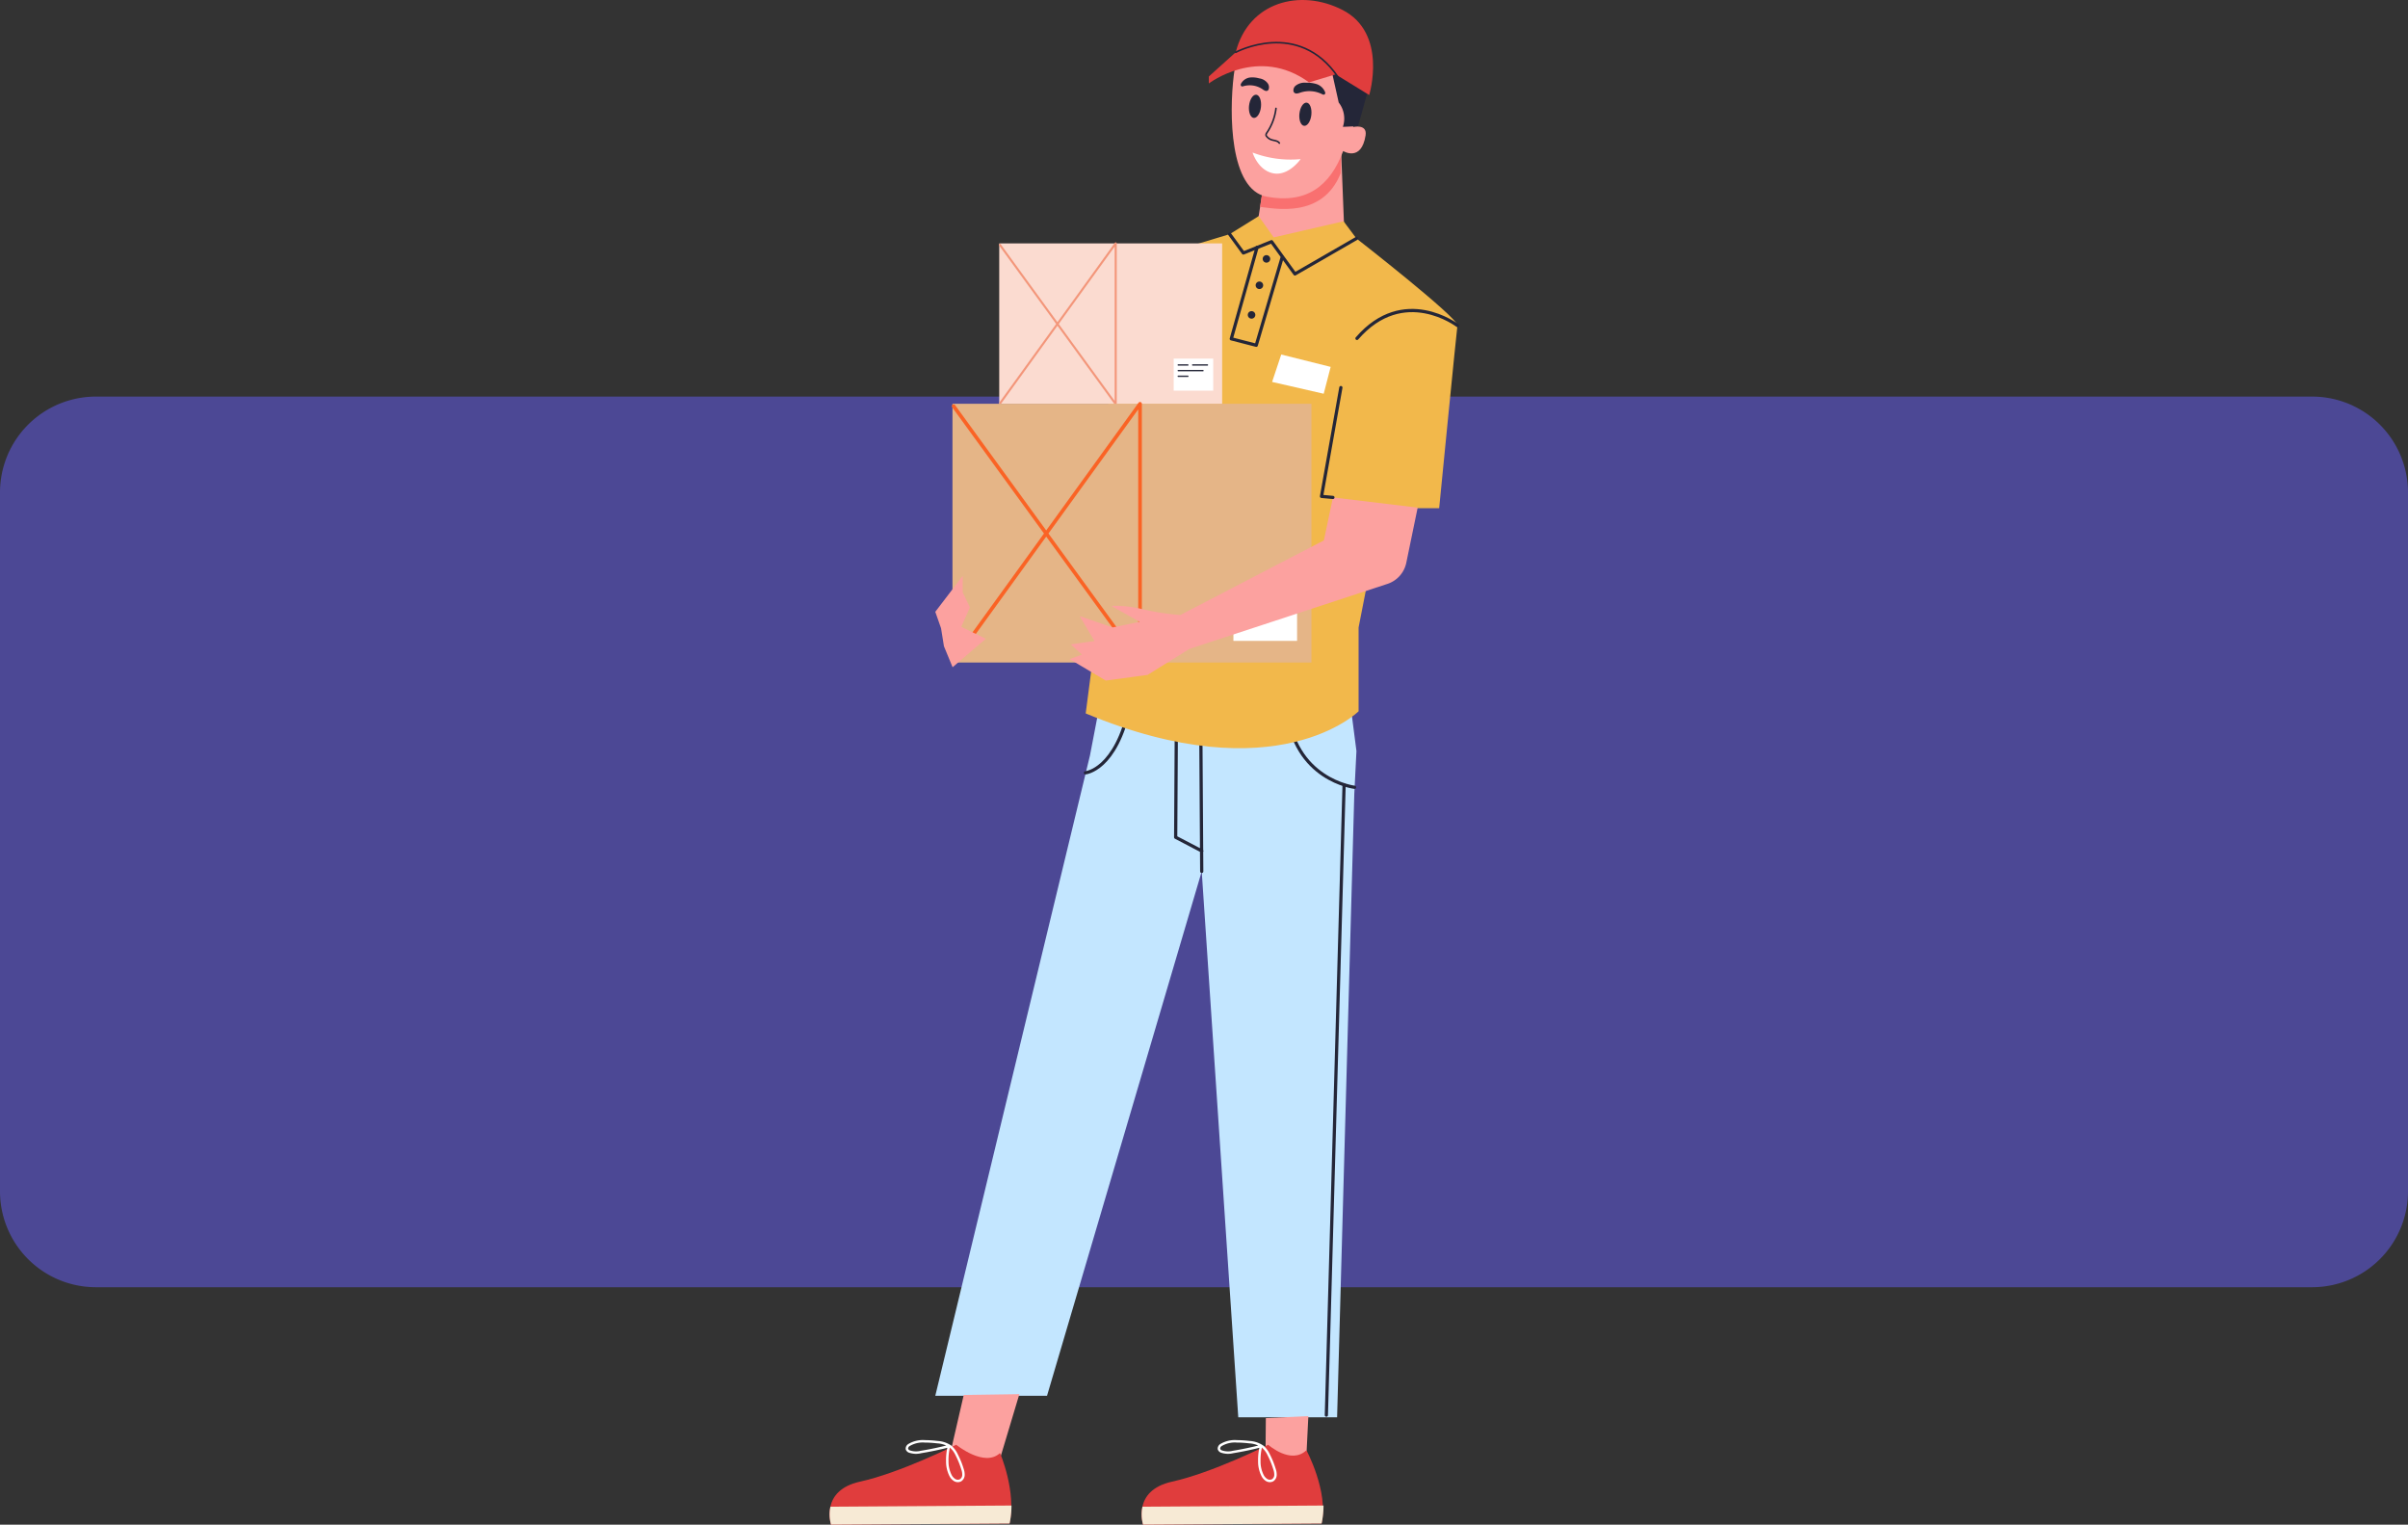 <?xml version="1.0" encoding="UTF-8"?> <svg xmlns="http://www.w3.org/2000/svg" id="Uk-Driver" width="359.338" height="227.481" viewBox="0 0 359.338 227.481"><rect x="0" y="0" width="359.338" height="227.481" fill="#333333" stroke="none"/><g id="Group_3" data-name="Group 3" transform="translate(0 59.171)"><path id="Fill_1" data-name="Fill 1" d="M345.028,0H14.31A14.31,14.31,0,0,0,0,14.31V118.574a14.31,14.31,0,0,0,14.31,14.31H345.028a14.31,14.31,0,0,0,14.31-14.31V14.31A14.31,14.31,0,0,0,345.028,0" fill="#4c4895"></path></g><path id="Fill_4" data-name="Fill 4" d="M61.566,0l1.283,9.94-.321,6.413-2.565,92.99H45.213L39.761,27.9l-23.087,78.24H0L23.087,10.582l1.6-8.337Z" transform="translate(139.569 102.117)" fill="#c3e6ff"></path><path id="Stroke_6" data-name="Stroke 6" d="M10.1,11.9S.962,10.822,0,0" transform="translate(192.036 105.564)" fill="none" stroke="#242638" stroke-linecap="round" stroke-linejoin="round" stroke-miterlimit="10" stroke-width="0.481"></path><path id="Stroke_8" data-name="Stroke 8" d="M0,9.98S4.569,9.619,6.614,0" transform="translate(161.975 105.324)" fill="none" stroke="#242638" stroke-linecap="round" stroke-linejoin="round" stroke-miterlimit="10" stroke-width="0.481"></path><path id="Stroke_10" data-name="Stroke 10" d="M3.888,24.811,3.728,0H.12L0,19.721l3.908,2.044" transform="translate(175.442 105.203)" fill="none" stroke="#242638" stroke-linecap="round" stroke-linejoin="round" stroke-miterlimit="10" stroke-width="0.481"></path><path id="Fill_12" data-name="Fill 12" d="M13.419,0l.505,12.8s-1.508,8.144-8.394,6.043S.136,12,.136,12l.988-2.031,1.131-7.3Z" transform="translate(186.703 22.284)" fill="#fca19f"></path><path id="Fill_14" data-name="Fill 14" d="M12.022,3.193,12.1,0,8.719.42,5.43,1.206.616,4.223,0,8.2c2.087.214,9.293,1.809,12.022-5.008" transform="translate(188.041 22.668)" fill="#f97070"></path><path id="Fill_16" data-name="Fill 16" d="M.3,10.071c-.684,5.635-.651,17.056,4.929,18.092,5.872,1.09,9.427-1.529,11.4-6.81,0,0,2.707,1.68,3.343-2.332.28-1.77-1.868-1.254-1.868-1.254S24.493,4.1,15.662,1,1.239,2.357.3,10.071" transform="translate(183.809 1.183)" fill="#fca19f"></path><path id="Fill_18" data-name="Fill 18" d="M1.017,1.481a1.722,1.722,0,0,1-.551.128A.461.461,0,0,1,.027,1.3.9.9,0,0,1,.341.441,2.172,2.172,0,0,1,1.907,0,4.641,4.641,0,0,1,3.514.215,2.061,2.061,0,0,1,4.725,1.363a.39.39,0,0,1,.036.227.249.249,0,0,1-.219.191A.52.52,0,0,1,4.283,1.7a4.252,4.252,0,0,0-3.266-.218" transform="translate(192.999 12.345)" fill="#242638"></path><path id="Fill_20" data-name="Fill 20" d="M3.271,1.786a1.43,1.43,0,0,0,.456.239.389.389,0,0,0,.436-.209A1,1,0,0,0,4.044.909,1.879,1.879,0,0,0,2.763.153,3.657,3.657,0,0,0,1.33.031,1.8,1.8,0,0,0,.072.9.418.418,0,0,0,0,1.117a.248.248,0,0,0,.156.233A.416.416,0,0,0,.4,1.323a3.41,3.41,0,0,1,2.875.463" transform="translate(185.146 11.539)" fill="#242638"></path><path id="Fill_22" data-name="Fill 22" d="M.02,1.633C.125.679.608-.051,1.1,0s.8.871.7,1.825S1.207,3.513.717,3.459s-.8-.872-.7-1.826" transform="translate(186.37 14.134)" fill="#242638"></path><path id="Fill_24" data-name="Fill 24" d="M.02,1.633C.125.679.608-.051,1.1,0s.8.871.7,1.825S1.207,3.513.717,3.459s-.8-.872-.7-1.826" transform="translate(193.889 15.315)" fill="#242638"></path><path id="Fill_26" data-name="Fill 26" d="M0,0A15.866,15.866,0,0,0,7.172.979S5.4,3.538,3.1,3.1,0,0,0,0" transform="translate(186.917 22.76)" fill="#fff"></path><path id="Stroke_28" data-name="Stroke 28" d="M1.483,0A8.14,8.14,0,0,1,.107,3.658a.505.505,0,0,0-.1.371.437.437,0,0,0,.085.146,1.575,1.575,0,0,0,.735.508c.409.134.925.133,1.158.495" transform="translate(188.928 16.174)" fill="none" stroke="#242638" stroke-linecap="round" stroke-linejoin="round" stroke-miterlimit="10" stroke-width="0.237"></path><path id="Fill_30" data-name="Fill 30" d="M38.479.765,40.4,3.33S55.634,15.194,55.474,16.317s-2.726,27.255-2.726,27.255H48.74l-4.97,2.245L40.724,61.369V73.874S28.539,86.059,0,74.195L2.085,58.162,4.009,13.431,8.177,6.7,21.484,2.689,25.812,0l2.246,3.17Z" transform="translate(162.015 32.25)" fill="#f2b84b"></path><path id="Fill_32" data-name="Fill 32" d="M0,23.975H33.266V0H0Z" transform="translate(149.111 36.315)" fill="#fbdbd0"></path><path id="Stroke_34" data-name="Stroke 34" d="M0,.22,17.279,23.975V0L.047,23.826" transform="translate(149.214 36.314)" fill="none" stroke="#f3967a" stroke-linecap="round" stroke-linejoin="round" stroke-miterlimit="10" stroke-width="0.31"></path><path id="Fill_35" data-name="Fill 35" d="M0,4.776H5.9V0H0Z" transform="translate(175.147 53.51)" fill="#fff"></path><path id="Fill_36" data-name="Fill 36" d="M1.527.6H.1A.1.1,0,1,1,.1.4H1.527a.1.1,0,1,1,0,.206" transform="translate(175.727 53.955)" fill="#242638"></path><path id="Fill_37" data-name="Fill 37" d="M1.527.6H.1A.1.1,0,1,1,.1.4H1.527a.1.1,0,1,1,0,.206" transform="translate(175.727 55.641)" fill="#242638"></path><path id="Fill_38" data-name="Fill 38" d="M3.784.6H.1A.1.1,0,1,1,.1.4H3.784a.1.1,0,1,1,0,.206" transform="translate(175.727 54.798)" fill="#242638"></path><path id="Fill_39" data-name="Fill 39" d="M2.3.6H.1A.1.1,0,1,1,.1.4H2.3A.1.1,0,0,1,2.3.6" transform="translate(177.881 53.955)" fill="#242638"></path><path id="Fill_40" data-name="Fill 40" d="M0,38.606H53.566V0H0Z" transform="translate(142.135 60.243)" fill="#e5b587"></path><path id="Stroke_41" data-name="Stroke 41" d="M0,.354,27.824,38.606V0L.075,38.365" transform="translate(142.3 60.243)" fill="none" stroke="#fa6325" stroke-linecap="round" stroke-linejoin="round" stroke-miterlimit="10" stroke-width="0.543"></path><path id="Fill_42" data-name="Fill 42" d="M0,7.691H9.5V0H0Z" transform="translate(184.058 87.931)" fill="#fff"></path><path id="Fill_43" data-name="Fill 43" d="M2.458.666H.166a.166.166,0,0,1,0-.332H2.458a.166.166,0,1,1,0,.332" transform="translate(184.994 88.953)" fill="#242638"></path><path id="Fill_44" data-name="Fill 44" d="M2.458.666H.166a.166.166,0,0,1,0-.332H2.458a.166.166,0,1,1,0,.332" transform="translate(184.994 91.668)" fill="#242638"></path><path id="Fill_45" data-name="Fill 45" d="M6.093.666H.166a.166.166,0,0,1,0-.332H6.093a.166.166,0,0,1,0,.332" transform="translate(184.993 90.311)" fill="#242638"></path><path id="Fill_46" data-name="Fill 46" d="M3.695.666H.166a.166.166,0,0,1,0-.332H3.695a.166.166,0,1,1,0,.332" transform="translate(188.462 88.953)" fill="#242638"></path><path id="Fill_47" data-name="Fill 47" d="M51.946,1.518l-1.7,8.232A4.216,4.216,0,0,1,47.431,12.9L17.877,22.6l-6.24,3.879-6.24.843L0,24.118l1.855-.675L.168,21.925l3.542-.506-2.192-3.71L6.409,19.4l4.048-.844L6.24,16.191a16.284,16.284,0,0,1,4.722.506,37.665,37.665,0,0,0,5.566.843L37.948,6.409,39.3,0Z" transform="translate(159.61 74.219)" fill="#fca19f"></path><path id="Fill_48" data-name="Fill 48" d="M4.128,9.1,6.052,2.2,0,0,1.242,5.572A3.873,3.873,0,0,1,1.863,9.2Z" transform="translate(198.53 9.727)" fill="#242638"></path><path id="Stroke_49" data-name="Stroke 49" d="M1.7,16.393,0,16.233,2.886,0" transform="translate(197.207 57.827)" fill="none" stroke="#242638" stroke-linecap="round" stroke-linejoin="round" stroke-miterlimit="10" stroke-width="0.481"></path><path id="Stroke_50" data-name="Stroke 50" d="M14.991,2.234S6.975-3.9,0,4.158" transform="translate(202.497 46.333)" fill="none" stroke="#242638" stroke-linecap="round" stroke-linejoin="round" stroke-miterlimit="10" stroke-width="0.481"></path><path id="Stroke_51" data-name="Stroke 51" d="M18.919.641,9.74,5.932,6.253,1.122,2.045,2.805,0,0" transform="translate(183.499 34.94)" fill="none" stroke="#242638" stroke-linecap="round" stroke-linejoin="round" stroke-miterlimit="10" stroke-width="0.481"></path><path id="Stroke_52" data-name="Stroke 52" d="M7.575,1.563,3.727,14.61,0,13.648,3.847,0" transform="translate(183.74 36.904)" fill="none" stroke="#242638" stroke-linecap="round" stroke-linejoin="round" stroke-miterlimit="10" stroke-width="0.481"></path><path id="Fill_53" data-name="Fill 53" d="M23.929,14.177s2.828-9.223-4.008-12.706C13.628-1.736,5.932.269,4.008,7.8L0,11.411v1.043s7.415-5.692,14.951-.161l3.968-1.2Z" transform="translate(180.393)" fill="#e03d3d"></path><path id="Fill_54" data-name="Fill 54" d="M1.363,0,8.738,1.844,7.7,5.852,0,4.088Z" transform="translate(189.832 52.896)" fill="#fff"></path><path id="Fill_55" data-name="Fill 55" d="M1.122.561a.561.561,0,1,0-.561.561A.561.561,0,0,0,1.122.561" transform="translate(188.429 38.066)" fill="#242638"></path><path id="Fill_56" data-name="Fill 56" d="M1.122.561a.561.561,0,1,0-.561.561A.561.561,0,0,0,1.122.561" transform="translate(187.377 42.004)" fill="#242638"></path><path id="Fill_57" data-name="Fill 57" d="M1.122.561a.561.561,0,1,0-.561.561A.561.561,0,0,0,1.122.561" transform="translate(186.205 46.423)" fill="#242638"></path><path id="Fill_58" data-name="Fill 58" d="M2.584,13.628,7.536,9.383,3.876,7.6l1.292-2.9L4.091,2.458V0L0,5.362.862,7.819l.43,2.681Z" transform="translate(139.569 85.923)" fill="#fca19f"></path><path id="Stroke_59" data-name="Stroke 59" d="M2.645,0,0,94.032" transform="translate(197.929 117.107)" fill="none" stroke="#242638" stroke-linecap="round" stroke-linejoin="round" stroke-miterlimit="10" stroke-width="0.481"></path><path id="Fill_60" data-name="Fill 60" d="M6.048,7.41,6.416,0,.07.3,0,8.047Z" transform="translate(188.827 211.285)" fill="#fca19f"></path><path id="Fill_61" data-name="Fill 61" d="M24.6.815s3.325,6.177,2.261,10.929L.214,11.918S-1.461,6.819,4.553,5.5,18.9,0,18.9,0s3.386,3.021,5.7.815" transform="translate(170.354 215.563)" fill="#e03d3d"></path><path id="Fill_62" data-name="Fill 62" d="M26.857,2.679.213,2.853A5.615,5.615,0,0,1,.12.177L27.143,0a13.031,13.031,0,0,1-.286,2.679" transform="translate(170.364 224.628)" fill="#f7ead5"></path><path id="Stroke_63" data-name="Stroke 63" d="M7.444,2.016A3.694,3.694,0,0,0,6.567.811a3.821,3.821,0,0,0-2-.691A16.176,16.176,0,0,0,2.7,0,4.022,4.022,0,0,0,.357.529a.648.648,0,0,0-.349.606.605.605,0,0,0,.374.38,3.032,3.032,0,0,0,1.735.07Q4.22,1.243,6.286.71a8.561,8.561,0,0,0-.249,2.283,4.62,4.62,0,0,0,.478,2.09,1.718,1.718,0,0,0,.611.686.91.91,0,0,0,.886.044.96.96,0,0,0,.438-.771,2.469,2.469,0,0,0-.146-.9A12.871,12.871,0,0,0,7.444,2.016Z" transform="translate(181.887 215.052)" fill="none" stroke="#fff" stroke-linecap="round" stroke-linejoin="round" stroke-miterlimit="10" stroke-width="0.365"></path><path id="Fill_64" data-name="Fill 64" d="M7.575,10.822,10.822,0l-8.3.12L0,11.062Z" transform="translate(141.293 208.013)" fill="#fca19f"></path><path id="Fill_65" data-name="Fill 65" d="M25.437,1.228s2.486,5.764,1.422,10.516L.215,11.918S-1.461,6.818,4.553,5.5,18.9,0,18.9,0s4.226,3.434,6.537,1.228" transform="translate(123.792 215.563)" fill="#e03d3d"></path><path id="Fill_66" data-name="Fill 66" d="M26.857,2.679.213,2.853A5.615,5.615,0,0,1,.12.177L27.143,0a13.031,13.031,0,0,1-.286,2.679" transform="translate(123.801 224.628)" fill="#f7ead5"></path><path id="Stroke_67" data-name="Stroke 67" d="M7.444,2.016A3.694,3.694,0,0,0,6.567.811a3.821,3.821,0,0,0-2-.691A16.176,16.176,0,0,0,2.7,0,4.022,4.022,0,0,0,.357.529a.648.648,0,0,0-.349.606.605.605,0,0,0,.374.38,3.032,3.032,0,0,0,1.735.07Q4.22,1.243,6.286.71a8.561,8.561,0,0,0-.249,2.283,4.62,4.62,0,0,0,.478,2.09,1.718,1.718,0,0,0,.611.686.91.91,0,0,0,.886.044.96.96,0,0,0,.438-.771,2.469,2.469,0,0,0-.146-.9A12.871,12.871,0,0,0,7.444,2.016Z" transform="translate(135.324 215.052)" fill="none" stroke="#fff" stroke-linecap="round" stroke-linejoin="round" stroke-miterlimit="10" stroke-width="0.365"></path><path id="Stroke_68" data-name="Stroke 68" d="M15.291,5.174C9.359-3.6,0,1.446,0,1.446" transform="translate(184.401 6.358)" fill="none" stroke="#242638" stroke-linecap="round" stroke-miterlimit="10" stroke-width="0.24"></path></svg> 
